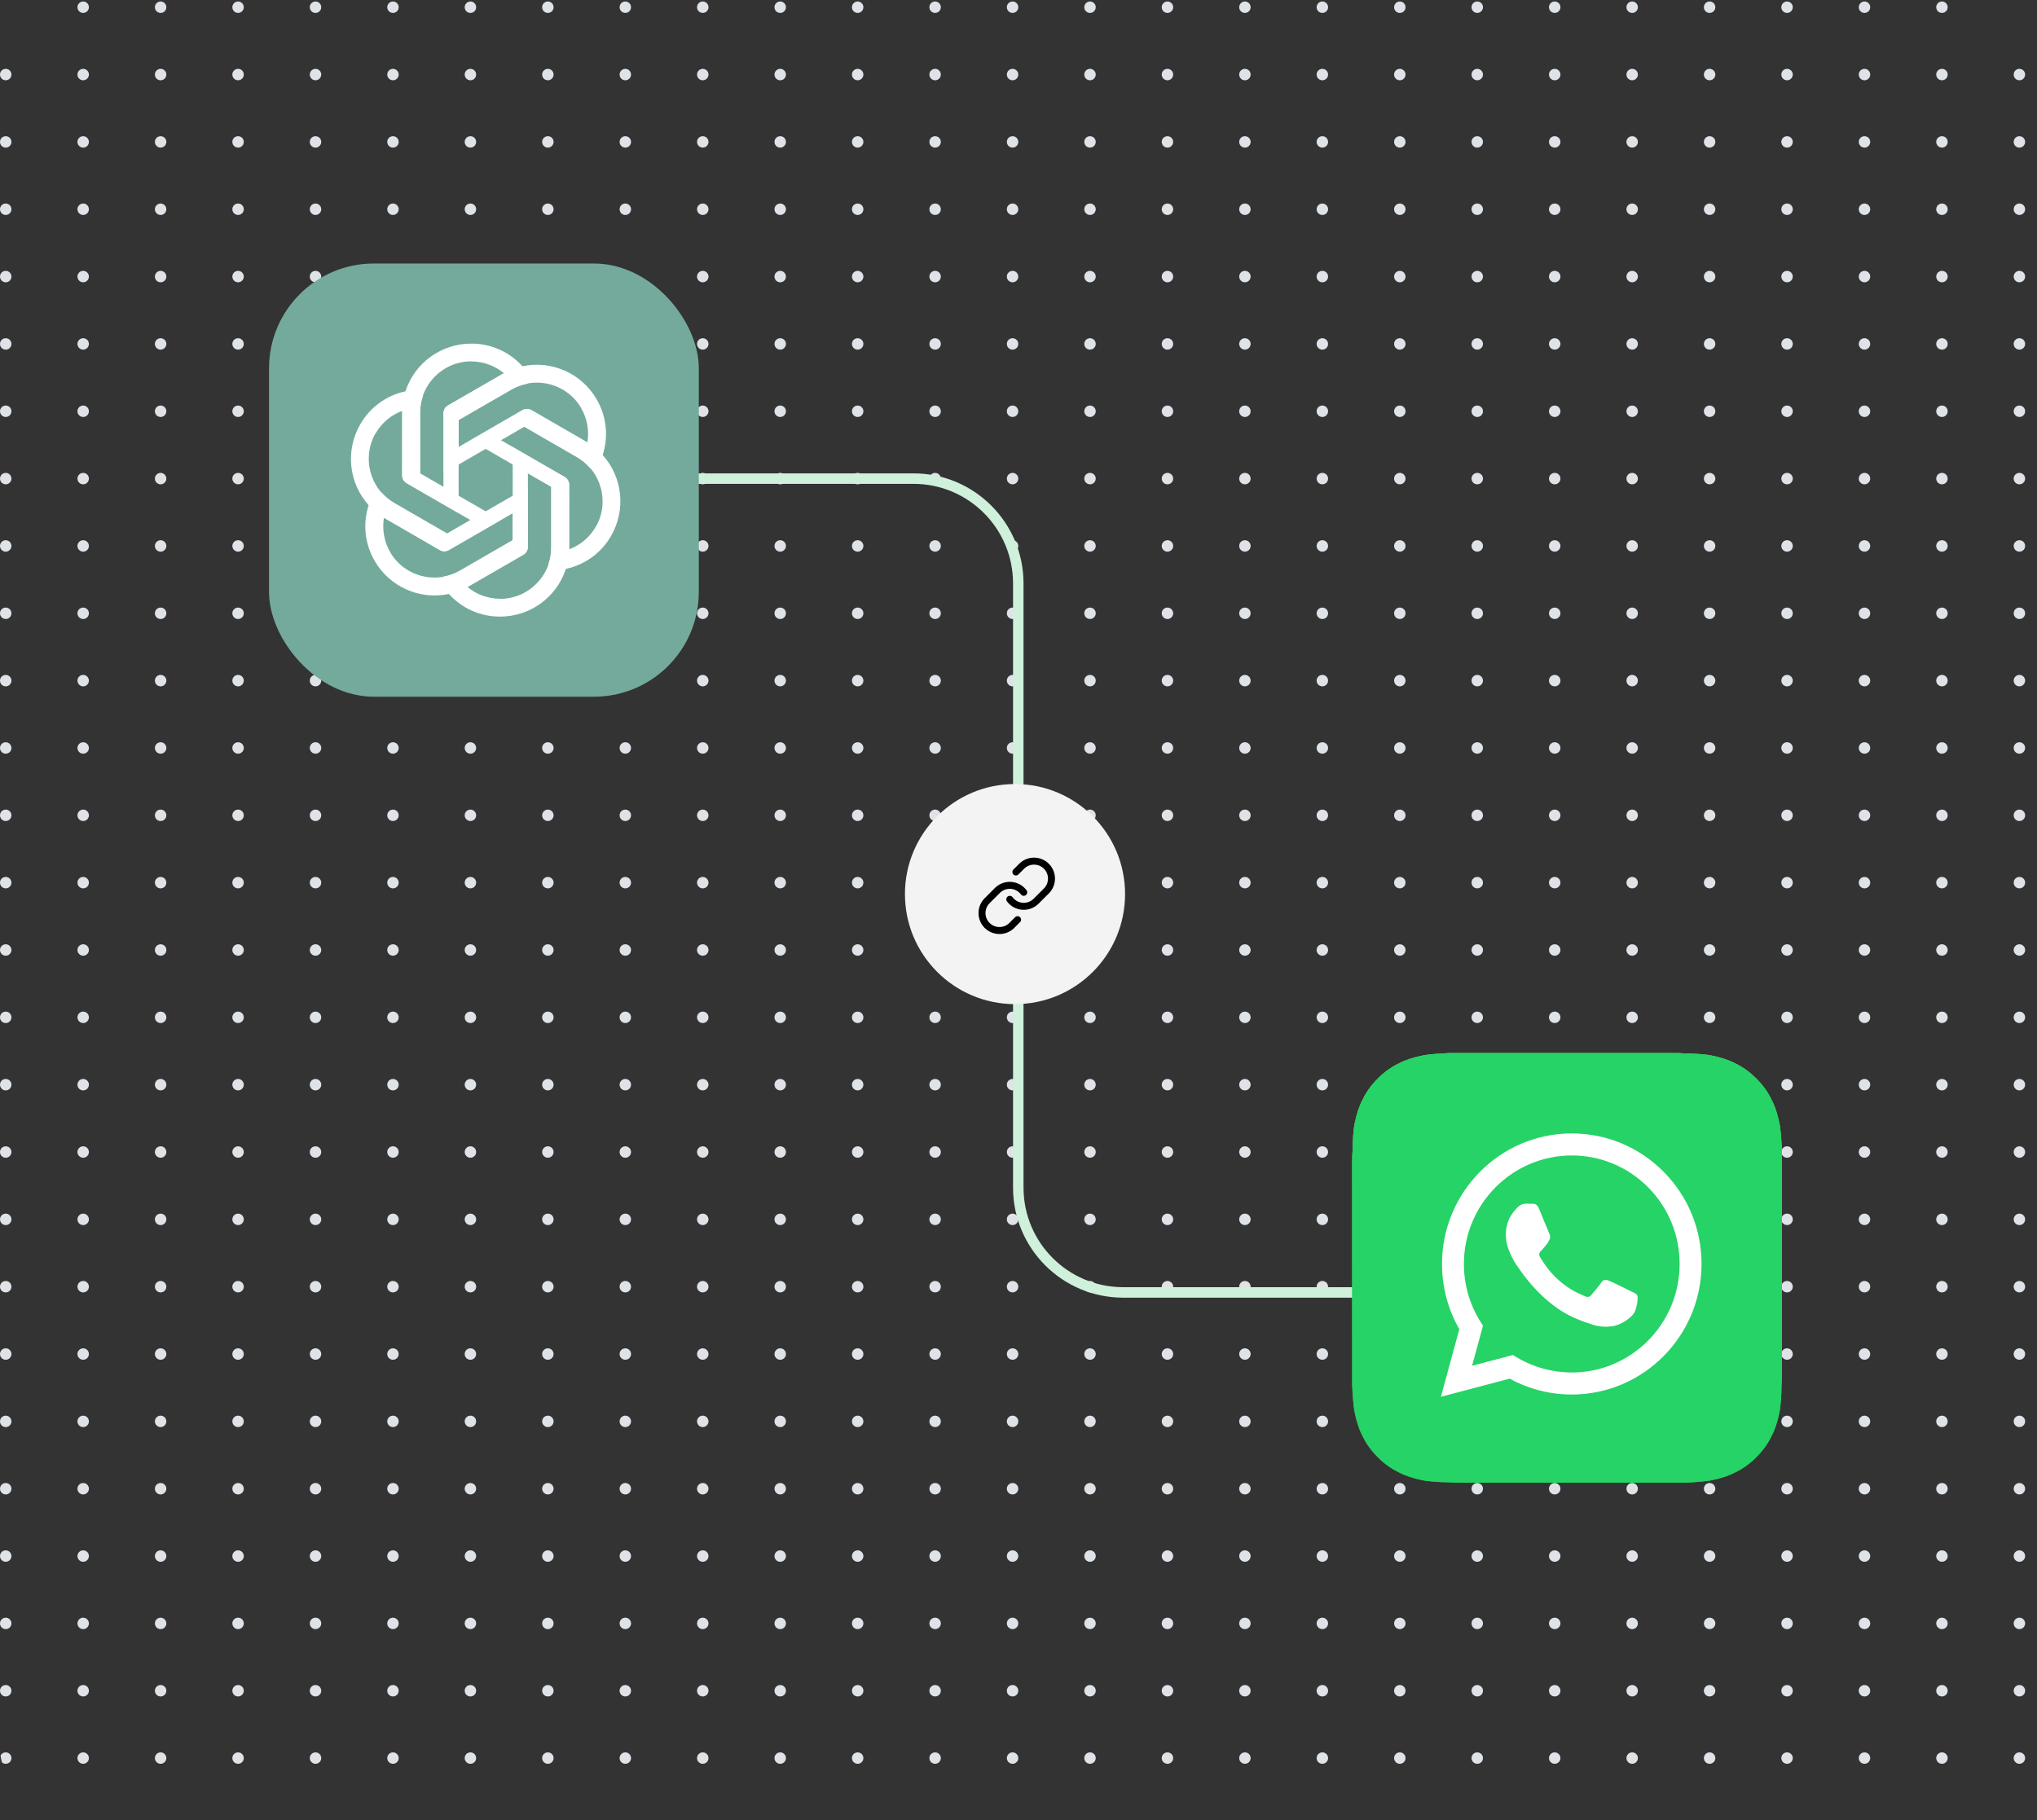 <svg width="583" height="521" viewBox="0 0 583 521" fill="none" xmlns="http://www.w3.org/2000/svg">
<rect x="0" y="0" width="583" height="521" fill="#333333" stroke="none"/>
<g clip-path="url(#clip0_3025_1857)">
<circle cx="1.638" cy="2.066" r="1.638" fill="#DFE3E8"/>
<circle cx="23.806" cy="2.066" r="1.638" fill="#DFE3E8"/>
<circle cx="45.97" cy="2.066" r="1.638" fill="#DFE3E8"/>
<circle cx="68.138" cy="2.066" r="1.638" fill="#DFE3E8"/>
<circle cx="90.302" cy="2.066" r="1.638" fill="#DFE3E8"/>
<circle cx="112.47" cy="2.066" r="1.638" fill="#DFE3E8"/>
<circle cx="134.638" cy="2.066" r="1.638" fill="#DFE3E8"/>
<circle cx="156.802" cy="2.066" r="1.638" fill="#DFE3E8"/>
<circle cx="178.97" cy="2.066" r="1.638" fill="#DFE3E8"/>
<circle cx="201.134" cy="2.066" r="1.638" fill="#DFE3E8"/>
<circle cx="223.302" cy="2.066" r="1.638" fill="#DFE3E8"/>
<circle cx="245.47" cy="2.066" r="1.638" fill="#DFE3E8"/>
<circle cx="267.634" cy="2.066" r="1.638" fill="#DFE3E8"/>
<circle cx="289.802" cy="2.066" r="1.638" fill="#DFE3E8"/>
<circle cx="311.966" cy="2.066" r="1.638" fill="#DFE3E8"/>
<circle cx="334.134" cy="2.066" r="1.638" fill="#DFE3E8"/>
<circle cx="356.302" cy="2.066" r="1.638" fill="#DFE3E8"/>
<circle cx="378.466" cy="2.066" r="1.638" fill="#DFE3E8"/>
<circle cx="400.634" cy="2.066" r="1.638" fill="#DFE3E8"/>
<circle cx="422.798" cy="2.066" r="1.638" fill="#DFE3E8"/>
<circle cx="444.966" cy="2.066" r="1.638" fill="#DFE3E8"/>
<circle cx="467.134" cy="2.066" r="1.638" fill="#DFE3E8"/>
<circle cx="489.298" cy="2.066" r="1.638" fill="#DFE3E8"/>
<circle cx="511.466" cy="2.066" r="1.638" fill="#DFE3E8"/>
<circle cx="533.63" cy="2.066" r="1.638" fill="#DFE3E8"/>
<circle cx="555.798" cy="2.066" r="1.638" fill="#DFE3E8"/>
<circle cx="577.966" cy="2.066" r="1.638" fill="#DFE3E8"/>
<circle cx="1.638" cy="21.342" r="1.638" fill="#DFE3E8"/>
<circle cx="23.806" cy="21.342" r="1.638" fill="#DFE3E8"/>
<circle cx="45.97" cy="21.342" r="1.638" fill="#DFE3E8"/>
<circle cx="68.138" cy="21.342" r="1.638" fill="#DFE3E8"/>
<circle cx="90.302" cy="21.342" r="1.638" fill="#DFE3E8"/>
<circle cx="112.47" cy="21.342" r="1.638" fill="#DFE3E8"/>
<circle cx="134.638" cy="21.342" r="1.638" fill="#DFE3E8"/>
<circle cx="156.802" cy="21.342" r="1.638" fill="#DFE3E8"/>
<circle cx="178.97" cy="21.342" r="1.638" fill="#DFE3E8"/>
<circle cx="201.134" cy="21.342" r="1.638" fill="#DFE3E8"/>
<circle cx="223.302" cy="21.342" r="1.638" fill="#DFE3E8"/>
<circle cx="245.47" cy="21.342" r="1.638" fill="#DFE3E8"/>
<circle cx="267.634" cy="21.342" r="1.638" fill="#DFE3E8"/>
<circle cx="289.802" cy="21.342" r="1.638" fill="#DFE3E8"/>
<circle cx="311.966" cy="21.342" r="1.638" fill="#DFE3E8"/>
<circle cx="334.134" cy="21.342" r="1.638" fill="#DFE3E8"/>
<circle cx="356.302" cy="21.342" r="1.638" fill="#DFE3E8"/>
<circle cx="378.466" cy="21.342" r="1.638" fill="#DFE3E8"/>
<circle cx="400.634" cy="21.342" r="1.638" fill="#DFE3E8"/>
<circle cx="422.798" cy="21.342" r="1.638" fill="#DFE3E8"/>
<circle cx="444.966" cy="21.342" r="1.638" fill="#DFE3E8"/>
<circle cx="467.134" cy="21.342" r="1.638" fill="#DFE3E8"/>
<circle cx="489.298" cy="21.342" r="1.638" fill="#DFE3E8"/>
<circle cx="511.466" cy="21.342" r="1.638" fill="#DFE3E8"/>
<circle cx="533.63" cy="21.342" r="1.638" fill="#DFE3E8"/>
<circle cx="555.798" cy="21.342" r="1.638" fill="#DFE3E8"/>
<circle cx="577.966" cy="21.342" r="1.638" fill="#DFE3E8"/>
<circle cx="1.638" cy="40.618" r="1.638" fill="#DFE3E8"/>
<circle cx="23.806" cy="40.618" r="1.638" fill="#DFE3E8"/>
<circle cx="45.97" cy="40.618" r="1.638" fill="#DFE3E8"/>
<circle cx="68.138" cy="40.618" r="1.638" fill="#DFE3E8"/>
<circle cx="90.302" cy="40.618" r="1.638" fill="#DFE3E8"/>
<circle cx="112.47" cy="40.618" r="1.638" fill="#DFE3E8"/>
<circle cx="134.638" cy="40.618" r="1.638" fill="#DFE3E8"/>
<circle cx="156.802" cy="40.618" r="1.638" fill="#DFE3E8"/>
<circle cx="178.97" cy="40.618" r="1.638" fill="#DFE3E8"/>
<circle cx="201.134" cy="40.618" r="1.638" fill="#DFE3E8"/>
<circle cx="223.302" cy="40.618" r="1.638" fill="#DFE3E8"/>
<circle cx="245.47" cy="40.618" r="1.638" fill="#DFE3E8"/>
<circle cx="267.634" cy="40.618" r="1.638" fill="#DFE3E8"/>
<circle cx="289.802" cy="40.618" r="1.638" fill="#DFE3E8"/>
<circle cx="311.966" cy="40.618" r="1.638" fill="#DFE3E8"/>
<circle cx="334.134" cy="40.618" r="1.638" fill="#DFE3E8"/>
<circle cx="356.302" cy="40.618" r="1.638" fill="#DFE3E8"/>
<circle cx="378.466" cy="40.618" r="1.638" fill="#DFE3E8"/>
<circle cx="400.634" cy="40.618" r="1.638" fill="#DFE3E8"/>
<circle cx="422.798" cy="40.618" r="1.638" fill="#DFE3E8"/>
<circle cx="444.966" cy="40.618" r="1.638" fill="#DFE3E8"/>
<circle cx="467.134" cy="40.618" r="1.638" fill="#DFE3E8"/>
<circle cx="489.298" cy="40.618" r="1.638" fill="#DFE3E8"/>
<circle cx="511.466" cy="40.618" r="1.638" fill="#DFE3E8"/>
<circle cx="533.63" cy="40.618" r="1.638" fill="#DFE3E8"/>
<circle cx="555.798" cy="40.618" r="1.638" fill="#DFE3E8"/>
<circle cx="577.966" cy="40.618" r="1.638" fill="#DFE3E8"/>
<circle cx="1.638" cy="59.894" r="1.638" fill="#DFE3E8"/>
<circle cx="23.806" cy="59.894" r="1.638" fill="#DFE3E8"/>
<circle cx="45.97" cy="59.894" r="1.638" fill="#DFE3E8"/>
<circle cx="68.138" cy="59.894" r="1.638" fill="#DFE3E8"/>
<circle cx="90.302" cy="59.894" r="1.638" fill="#DFE3E8"/>
<circle cx="112.47" cy="59.894" r="1.638" fill="#DFE3E8"/>
<circle cx="134.638" cy="59.894" r="1.638" fill="#DFE3E8"/>
<circle cx="156.802" cy="59.894" r="1.638" fill="#DFE3E8"/>
<circle cx="178.97" cy="59.894" r="1.638" fill="#DFE3E8"/>
<circle cx="201.134" cy="59.894" r="1.638" fill="#DFE3E8"/>
<circle cx="223.302" cy="59.894" r="1.638" fill="#DFE3E8"/>
<circle cx="245.47" cy="59.894" r="1.638" fill="#DFE3E8"/>
<circle cx="267.634" cy="59.894" r="1.638" fill="#DFE3E8"/>
<circle cx="289.802" cy="59.894" r="1.638" fill="#DFE3E8"/>
<circle cx="311.966" cy="59.894" r="1.638" fill="#DFE3E8"/>
<circle cx="334.134" cy="59.894" r="1.638" fill="#DFE3E8"/>
<circle cx="356.302" cy="59.894" r="1.638" fill="#DFE3E8"/>
<circle cx="378.466" cy="59.894" r="1.638" fill="#DFE3E8"/>
<circle cx="400.634" cy="59.894" r="1.638" fill="#DFE3E8"/>
<circle cx="422.798" cy="59.894" r="1.638" fill="#DFE3E8"/>
<circle cx="444.966" cy="59.894" r="1.638" fill="#DFE3E8"/>
<circle cx="467.134" cy="59.894" r="1.638" fill="#DFE3E8"/>
<circle cx="489.298" cy="59.894" r="1.638" fill="#DFE3E8"/>
<circle cx="511.466" cy="59.894" r="1.638" fill="#DFE3E8"/>
<circle cx="533.63" cy="59.894" r="1.638" fill="#DFE3E8"/>
<circle cx="555.798" cy="59.894" r="1.638" fill="#DFE3E8"/>
<circle cx="577.966" cy="59.894" r="1.638" fill="#DFE3E8"/>
<circle cx="1.638" cy="79.171" r="1.638" fill="#DFE3E8"/>
<circle cx="23.806" cy="79.171" r="1.638" fill="#DFE3E8"/>
<circle cx="45.97" cy="79.171" r="1.638" fill="#DFE3E8"/>
<circle cx="68.138" cy="79.171" r="1.638" fill="#DFE3E8"/>
<circle cx="90.302" cy="79.171" r="1.638" fill="#DFE3E8"/>
<circle cx="112.47" cy="79.171" r="1.638" fill="#DFE3E8"/>
<circle cx="134.638" cy="79.171" r="1.638" fill="#DFE3E8"/>
<circle cx="156.802" cy="79.171" r="1.638" fill="#DFE3E8"/>
<circle cx="178.97" cy="79.171" r="1.638" fill="#DFE3E8"/>
<circle cx="201.134" cy="79.171" r="1.638" fill="#DFE3E8"/>
<circle cx="223.302" cy="79.171" r="1.638" fill="#DFE3E8"/>
<circle cx="245.47" cy="79.171" r="1.638" fill="#DFE3E8"/>
<circle cx="267.634" cy="79.171" r="1.638" fill="#DFE3E8"/>
<circle cx="289.802" cy="79.171" r="1.638" fill="#DFE3E8"/>
<circle cx="311.966" cy="79.171" r="1.638" fill="#DFE3E8"/>
<circle cx="334.134" cy="79.171" r="1.638" fill="#DFE3E8"/>
<circle cx="356.302" cy="79.171" r="1.638" fill="#DFE3E8"/>
<circle cx="378.466" cy="79.171" r="1.638" fill="#DFE3E8"/>
<circle cx="400.634" cy="79.171" r="1.638" fill="#DFE3E8"/>
<circle cx="422.798" cy="79.171" r="1.638" fill="#DFE3E8"/>
<circle cx="444.966" cy="79.171" r="1.638" fill="#DFE3E8"/>
<circle cx="467.134" cy="79.171" r="1.638" fill="#DFE3E8"/>
<circle cx="489.298" cy="79.171" r="1.638" fill="#DFE3E8"/>
<circle cx="511.466" cy="79.171" r="1.638" fill="#DFE3E8"/>
<circle cx="533.63" cy="79.171" r="1.638" fill="#DFE3E8"/>
<circle cx="555.798" cy="79.171" r="1.638" fill="#DFE3E8"/>
<circle cx="577.966" cy="79.171" r="1.638" fill="#DFE3E8"/>
<circle cx="1.638" cy="98.447" r="1.638" fill="#DFE3E8"/>
<circle cx="23.806" cy="98.447" r="1.638" fill="#DFE3E8"/>
<circle cx="45.97" cy="98.447" r="1.638" fill="#DFE3E8"/>
<circle cx="68.138" cy="98.447" r="1.638" fill="#DFE3E8"/>
<circle cx="90.302" cy="98.447" r="1.638" fill="#DFE3E8"/>
<circle cx="112.47" cy="98.447" r="1.638" fill="#DFE3E8"/>
<circle cx="134.638" cy="98.447" r="1.638" fill="#DFE3E8"/>
<circle cx="156.802" cy="98.447" r="1.638" fill="#DFE3E8"/>
<circle cx="178.97" cy="98.447" r="1.638" fill="#DFE3E8"/>
<circle cx="201.134" cy="98.447" r="1.638" fill="#DFE3E8"/>
<circle cx="223.302" cy="98.447" r="1.638" fill="#DFE3E8"/>
<circle cx="245.47" cy="98.447" r="1.638" fill="#DFE3E8"/>
<circle cx="267.634" cy="98.447" r="1.638" fill="#DFE3E8"/>
<circle cx="289.802" cy="98.447" r="1.638" fill="#DFE3E8"/>
<circle cx="311.966" cy="98.447" r="1.638" fill="#DFE3E8"/>
<circle cx="334.134" cy="98.447" r="1.638" fill="#DFE3E8"/>
<circle cx="356.302" cy="98.447" r="1.638" fill="#DFE3E8"/>
<circle cx="378.466" cy="98.447" r="1.638" fill="#DFE3E8"/>
<circle cx="400.634" cy="98.447" r="1.638" fill="#DFE3E8"/>
<circle cx="422.798" cy="98.447" r="1.638" fill="#DFE3E8"/>
<circle cx="444.966" cy="98.447" r="1.638" fill="#DFE3E8"/>
<circle cx="467.134" cy="98.447" r="1.638" fill="#DFE3E8"/>
<circle cx="489.298" cy="98.447" r="1.638" fill="#DFE3E8"/>
<circle cx="511.466" cy="98.447" r="1.638" fill="#DFE3E8"/>
<circle cx="533.63" cy="98.447" r="1.638" fill="#DFE3E8"/>
<circle cx="555.798" cy="98.447" r="1.638" fill="#DFE3E8"/>
<circle cx="577.966" cy="98.447" r="1.638" fill="#DFE3E8"/>
<circle cx="1.638" cy="117.723" r="1.638" fill="#DFE3E8"/>
<circle cx="23.806" cy="117.723" r="1.638" fill="#DFE3E8"/>
<circle cx="45.97" cy="117.723" r="1.638" fill="#DFE3E8"/>
<circle cx="68.138" cy="117.723" r="1.638" fill="#DFE3E8"/>
<circle cx="90.302" cy="117.723" r="1.638" fill="#DFE3E8"/>
<circle cx="112.47" cy="117.723" r="1.638" fill="#DFE3E8"/>
<circle cx="134.638" cy="117.723" r="1.638" fill="#DFE3E8"/>
<circle cx="156.802" cy="117.723" r="1.638" fill="#DFE3E8"/>
<circle cx="178.97" cy="117.723" r="1.638" fill="#DFE3E8"/>
<circle cx="201.134" cy="117.723" r="1.638" fill="#DFE3E8"/>
<circle cx="223.302" cy="117.723" r="1.638" fill="#DFE3E8"/>
<circle cx="245.47" cy="117.723" r="1.638" fill="#DFE3E8"/>
<circle cx="267.634" cy="117.723" r="1.638" fill="#DFE3E8"/>
<circle cx="289.802" cy="117.723" r="1.638" fill="#DFE3E8"/>
<circle cx="311.966" cy="117.723" r="1.638" fill="#DFE3E8"/>
<circle cx="334.134" cy="117.723" r="1.638" fill="#DFE3E8"/>
<circle cx="356.302" cy="117.723" r="1.638" fill="#DFE3E8"/>
<circle cx="378.466" cy="117.723" r="1.638" fill="#DFE3E8"/>
<circle cx="400.634" cy="117.723" r="1.638" fill="#DFE3E8"/>
<circle cx="422.798" cy="117.723" r="1.638" fill="#DFE3E8"/>
<circle cx="444.966" cy="117.723" r="1.638" fill="#DFE3E8"/>
<circle cx="467.134" cy="117.723" r="1.638" fill="#DFE3E8"/>
<circle cx="489.298" cy="117.723" r="1.638" fill="#DFE3E8"/>
<circle cx="511.466" cy="117.723" r="1.638" fill="#DFE3E8"/>
<circle cx="533.63" cy="117.723" r="1.638" fill="#DFE3E8"/>
<circle cx="555.798" cy="117.723" r="1.638" fill="#DFE3E8"/>
<circle cx="577.966" cy="117.723" r="1.638" fill="#DFE3E8"/>
<circle cx="1.638" cy="136.999" r="1.638" fill="#DFE3E8"/>
<circle cx="23.806" cy="136.999" r="1.638" fill="#DFE3E8"/>
<circle cx="45.97" cy="136.999" r="1.638" fill="#DFE3E8"/>
<circle cx="68.138" cy="136.999" r="1.638" fill="#DFE3E8"/>
<circle cx="90.302" cy="136.999" r="1.638" fill="#DFE3E8"/>
<circle cx="112.47" cy="136.999" r="1.638" fill="#DFE3E8"/>
<circle cx="134.638" cy="136.999" r="1.638" fill="#DFE3E8"/>
<circle cx="156.802" cy="136.999" r="1.638" fill="#DFE3E8"/>
<circle cx="178.97" cy="136.999" r="1.638" fill="#DFE3E8"/>
<circle cx="201.134" cy="136.999" r="1.638" fill="#DFE3E8"/>
<circle cx="223.302" cy="136.999" r="1.638" fill="#DFE3E8"/>
<circle cx="245.47" cy="136.999" r="1.638" fill="#DFE3E8"/>
<circle cx="267.634" cy="136.999" r="1.638" fill="#DFE3E8"/>
<circle cx="289.802" cy="136.999" r="1.638" fill="#DFE3E8"/>
<circle cx="311.966" cy="136.999" r="1.638" fill="#DFE3E8"/>
<circle cx="334.134" cy="136.999" r="1.638" fill="#DFE3E8"/>
<circle cx="356.302" cy="136.999" r="1.638" fill="#DFE3E8"/>
<circle cx="378.466" cy="136.999" r="1.638" fill="#DFE3E8"/>
<circle cx="400.634" cy="136.999" r="1.638" fill="#DFE3E8"/>
<circle cx="422.798" cy="136.999" r="1.638" fill="#DFE3E8"/>
<circle cx="444.966" cy="136.999" r="1.638" fill="#DFE3E8"/>
<circle cx="467.134" cy="136.999" r="1.638" fill="#DFE3E8"/>
<circle cx="489.298" cy="136.999" r="1.638" fill="#DFE3E8"/>
<circle cx="511.466" cy="136.999" r="1.638" fill="#DFE3E8"/>
<circle cx="533.63" cy="136.999" r="1.638" fill="#DFE3E8"/>
<circle cx="555.798" cy="136.999" r="1.638" fill="#DFE3E8"/>
<circle cx="577.966" cy="136.999" r="1.638" fill="#DFE3E8"/>
<circle cx="1.638" cy="156.275" r="1.638" fill="#DFE3E8"/>
<circle cx="23.806" cy="156.275" r="1.638" fill="#DFE3E8"/>
<circle cx="45.97" cy="156.275" r="1.638" fill="#DFE3E8"/>
<circle cx="68.138" cy="156.275" r="1.638" fill="#DFE3E8"/>
<circle cx="90.302" cy="156.275" r="1.638" fill="#DFE3E8"/>
<circle cx="112.47" cy="156.275" r="1.638" fill="#DFE3E8"/>
<circle cx="134.638" cy="156.275" r="1.638" fill="#DFE3E8"/>
<circle cx="156.802" cy="156.275" r="1.638" fill="#DFE3E8"/>
<circle cx="178.97" cy="156.275" r="1.638" fill="#DFE3E8"/>
<circle cx="201.134" cy="156.275" r="1.638" fill="#DFE3E8"/>
<circle cx="223.302" cy="156.275" r="1.638" fill="#DFE3E8"/>
<circle cx="245.47" cy="156.275" r="1.638" fill="#DFE3E8"/>
<circle cx="267.634" cy="156.275" r="1.638" fill="#DFE3E8"/>
<circle cx="289.802" cy="156.275" r="1.638" fill="#DFE3E8"/>
<circle cx="311.966" cy="156.275" r="1.638" fill="#DFE3E8"/>
<circle cx="334.134" cy="156.275" r="1.638" fill="#DFE3E8"/>
<circle cx="356.302" cy="156.275" r="1.638" fill="#DFE3E8"/>
<circle cx="378.466" cy="156.275" r="1.638" fill="#DFE3E8"/>
<circle cx="400.634" cy="156.275" r="1.638" fill="#DFE3E8"/>
<circle cx="422.798" cy="156.275" r="1.638" fill="#DFE3E8"/>
<circle cx="444.966" cy="156.275" r="1.638" fill="#DFE3E8"/>
<circle cx="467.134" cy="156.275" r="1.638" fill="#DFE3E8"/>
<circle cx="489.298" cy="156.275" r="1.638" fill="#DFE3E8"/>
<circle cx="511.466" cy="156.275" r="1.638" fill="#DFE3E8"/>
<circle cx="533.63" cy="156.275" r="1.638" fill="#DFE3E8"/>
<circle cx="555.798" cy="156.275" r="1.638" fill="#DFE3E8"/>
<circle cx="577.966" cy="156.275" r="1.638" fill="#DFE3E8"/>
<circle cx="1.638" cy="175.551" r="1.638" fill="#DFE3E8"/>
<circle cx="23.806" cy="175.552" r="1.638" fill="#DFE3E8"/>
<circle cx="45.97" cy="175.552" r="1.638" fill="#DFE3E8"/>
<circle cx="68.138" cy="175.552" r="1.638" fill="#DFE3E8"/>
<circle cx="90.302" cy="175.552" r="1.638" fill="#DFE3E8"/>
<circle cx="112.47" cy="175.552" r="1.638" fill="#DFE3E8"/>
<circle cx="134.638" cy="175.552" r="1.638" fill="#DFE3E8"/>
<circle cx="156.802" cy="175.552" r="1.638" fill="#DFE3E8"/>
<circle cx="178.97" cy="175.552" r="1.638" fill="#DFE3E8"/>
<circle cx="201.134" cy="175.552" r="1.638" fill="#DFE3E8"/>
<circle cx="223.302" cy="175.552" r="1.638" fill="#DFE3E8"/>
<circle cx="245.47" cy="175.552" r="1.638" fill="#DFE3E8"/>
<circle cx="267.634" cy="175.552" r="1.638" fill="#DFE3E8"/>
<circle cx="289.802" cy="175.552" r="1.638" fill="#DFE3E8"/>
<circle cx="311.966" cy="175.552" r="1.638" fill="#DFE3E8"/>
<circle cx="334.134" cy="175.552" r="1.638" fill="#DFE3E8"/>
<circle cx="356.302" cy="175.552" r="1.638" fill="#DFE3E8"/>
<circle cx="378.466" cy="175.552" r="1.638" fill="#DFE3E8"/>
<circle cx="400.634" cy="175.552" r="1.638" fill="#DFE3E8"/>
<circle cx="422.798" cy="175.552" r="1.638" fill="#DFE3E8"/>
<circle cx="444.966" cy="175.552" r="1.638" fill="#DFE3E8"/>
<circle cx="467.134" cy="175.552" r="1.638" fill="#DFE3E8"/>
<circle cx="489.298" cy="175.552" r="1.638" fill="#DFE3E8"/>
<circle cx="511.466" cy="175.552" r="1.638" fill="#DFE3E8"/>
<circle cx="533.63" cy="175.552" r="1.638" fill="#DFE3E8"/>
<circle cx="555.798" cy="175.552" r="1.638" fill="#DFE3E8"/>
<circle cx="577.966" cy="175.552" r="1.638" fill="#DFE3E8"/>
<circle cx="1.638" cy="194.828" r="1.638" fill="#DFE3E8"/>
<circle cx="23.806" cy="194.828" r="1.638" fill="#DFE3E8"/>
<circle cx="45.97" cy="194.828" r="1.638" fill="#DFE3E8"/>
<circle cx="68.138" cy="194.828" r="1.638" fill="#DFE3E8"/>
<circle cx="90.302" cy="194.828" r="1.638" fill="#DFE3E8"/>
<circle cx="112.47" cy="194.828" r="1.638" fill="#DFE3E8"/>
<circle cx="134.638" cy="194.828" r="1.638" fill="#DFE3E8"/>
<circle cx="156.802" cy="194.828" r="1.638" fill="#DFE3E8"/>
<circle cx="178.97" cy="194.828" r="1.638" fill="#DFE3E8"/>
<circle cx="201.134" cy="194.828" r="1.638" fill="#DFE3E8"/>
<circle cx="223.302" cy="194.828" r="1.638" fill="#DFE3E8"/>
<circle cx="245.47" cy="194.828" r="1.638" fill="#DFE3E8"/>
<circle cx="267.634" cy="194.828" r="1.638" fill="#DFE3E8"/>
<circle cx="289.802" cy="194.828" r="1.638" fill="#DFE3E8"/>
<circle cx="311.966" cy="194.828" r="1.638" fill="#DFE3E8"/>
<circle cx="334.134" cy="194.828" r="1.638" fill="#DFE3E8"/>
<circle cx="356.302" cy="194.828" r="1.638" fill="#DFE3E8"/>
<circle cx="378.466" cy="194.828" r="1.638" fill="#DFE3E8"/>
<circle cx="400.634" cy="194.828" r="1.638" fill="#DFE3E8"/>
<circle cx="422.798" cy="194.828" r="1.638" fill="#DFE3E8"/>
<circle cx="444.966" cy="194.828" r="1.638" fill="#DFE3E8"/>
<circle cx="467.134" cy="194.828" r="1.638" fill="#DFE3E8"/>
<circle cx="489.298" cy="194.828" r="1.638" fill="#DFE3E8"/>
<circle cx="511.466" cy="194.828" r="1.638" fill="#DFE3E8"/>
<circle cx="533.63" cy="194.828" r="1.638" fill="#DFE3E8"/>
<circle cx="555.798" cy="194.828" r="1.638" fill="#DFE3E8"/>
<circle cx="577.966" cy="194.828" r="1.638" fill="#DFE3E8"/>
<circle cx="1.638" cy="214.104" r="1.638" fill="#DFE3E8"/>
<circle cx="23.806" cy="214.103" r="1.638" fill="#DFE3E8"/>
<circle cx="45.97" cy="214.103" r="1.638" fill="#DFE3E8"/>
<circle cx="68.138" cy="214.103" r="1.638" fill="#DFE3E8"/>
<circle cx="90.302" cy="214.103" r="1.638" fill="#DFE3E8"/>
<circle cx="112.47" cy="214.103" r="1.638" fill="#DFE3E8"/>
<circle cx="134.638" cy="214.103" r="1.638" fill="#DFE3E8"/>
<circle cx="156.802" cy="214.103" r="1.638" fill="#DFE3E8"/>
<circle cx="178.97" cy="214.103" r="1.638" fill="#DFE3E8"/>
<circle cx="201.134" cy="214.103" r="1.638" fill="#DFE3E8"/>
<circle cx="223.302" cy="214.103" r="1.638" fill="#DFE3E8"/>
<circle cx="245.47" cy="214.103" r="1.638" fill="#DFE3E8"/>
<circle cx="267.634" cy="214.103" r="1.638" fill="#DFE3E8"/>
<circle cx="289.802" cy="214.103" r="1.638" fill="#DFE3E8"/>
<circle cx="311.966" cy="214.103" r="1.638" fill="#DFE3E8"/>
<circle cx="334.134" cy="214.103" r="1.638" fill="#DFE3E8"/>
<circle cx="356.302" cy="214.103" r="1.638" fill="#DFE3E8"/>
<circle cx="378.466" cy="214.103" r="1.638" fill="#DFE3E8"/>
<circle cx="400.634" cy="214.103" r="1.638" fill="#DFE3E8"/>
<circle cx="422.798" cy="214.103" r="1.638" fill="#DFE3E8"/>
<circle cx="444.966" cy="214.103" r="1.638" fill="#DFE3E8"/>
<circle cx="467.134" cy="214.103" r="1.638" fill="#DFE3E8"/>
<circle cx="489.298" cy="214.103" r="1.638" fill="#DFE3E8"/>
<circle cx="511.466" cy="214.103" r="1.638" fill="#DFE3E8"/>
<circle cx="533.63" cy="214.103" r="1.638" fill="#DFE3E8"/>
<circle cx="555.798" cy="214.103" r="1.638" fill="#DFE3E8"/>
<circle cx="577.966" cy="214.103" r="1.638" fill="#DFE3E8"/>
<circle cx="1.638" cy="233.38" r="1.638" fill="#DFE3E8"/>
<circle cx="23.806" cy="233.38" r="1.638" fill="#DFE3E8"/>
<circle cx="45.97" cy="233.38" r="1.638" fill="#DFE3E8"/>
<circle cx="68.138" cy="233.38" r="1.638" fill="#DFE3E8"/>
<circle cx="90.302" cy="233.38" r="1.638" fill="#DFE3E8"/>
<circle cx="112.47" cy="233.38" r="1.638" fill="#DFE3E8"/>
<circle cx="134.638" cy="233.38" r="1.638" fill="#DFE3E8"/>
<circle cx="156.802" cy="233.38" r="1.638" fill="#DFE3E8"/>
<circle cx="178.97" cy="233.38" r="1.638" fill="#DFE3E8"/>
<circle cx="201.134" cy="233.38" r="1.638" fill="#DFE3E8"/>
<circle cx="223.302" cy="233.38" r="1.638" fill="#DFE3E8"/>
<circle cx="245.47" cy="233.38" r="1.638" fill="#DFE3E8"/>
<circle cx="267.634" cy="233.38" r="1.638" fill="#DFE3E8"/>
<circle cx="289.802" cy="233.38" r="1.638" fill="#DFE3E8"/>
<circle cx="311.966" cy="233.38" r="1.638" fill="#DFE3E8"/>
<circle cx="334.134" cy="233.38" r="1.638" fill="#DFE3E8"/>
<circle cx="356.302" cy="233.38" r="1.638" fill="#DFE3E8"/>
<circle cx="378.466" cy="233.38" r="1.638" fill="#DFE3E8"/>
<circle cx="400.634" cy="233.38" r="1.638" fill="#DFE3E8"/>
<circle cx="422.798" cy="233.38" r="1.638" fill="#DFE3E8"/>
<circle cx="444.966" cy="233.38" r="1.638" fill="#DFE3E8"/>
<circle cx="467.134" cy="233.38" r="1.638" fill="#DFE3E8"/>
<circle cx="489.298" cy="233.38" r="1.638" fill="#DFE3E8"/>
<circle cx="511.466" cy="233.38" r="1.638" fill="#DFE3E8"/>
<circle cx="533.63" cy="233.38" r="1.638" fill="#DFE3E8"/>
<circle cx="555.798" cy="233.38" r="1.638" fill="#DFE3E8"/>
<circle cx="577.966" cy="233.38" r="1.638" fill="#DFE3E8"/>
<circle cx="1.638" cy="252.656" r="1.638" fill="#DFE3E8"/>
<circle cx="23.806" cy="252.656" r="1.638" fill="#DFE3E8"/>
<circle cx="45.97" cy="252.656" r="1.638" fill="#DFE3E8"/>
<circle cx="68.138" cy="252.656" r="1.638" fill="#DFE3E8"/>
<circle cx="90.302" cy="252.656" r="1.638" fill="#DFE3E8"/>
<circle cx="112.47" cy="252.656" r="1.638" fill="#DFE3E8"/>
<circle cx="134.638" cy="252.656" r="1.638" fill="#DFE3E8"/>
<circle cx="156.802" cy="252.656" r="1.638" fill="#DFE3E8"/>
<circle cx="178.97" cy="252.656" r="1.638" fill="#DFE3E8"/>
<circle cx="201.134" cy="252.656" r="1.638" fill="#DFE3E8"/>
<circle cx="223.302" cy="252.656" r="1.638" fill="#DFE3E8"/>
<circle cx="245.47" cy="252.656" r="1.638" fill="#DFE3E8"/>
<circle cx="267.634" cy="252.656" r="1.638" fill="#DFE3E8"/>
<circle cx="289.802" cy="252.656" r="1.638" fill="#DFE3E8"/>
<circle cx="311.966" cy="252.656" r="1.638" fill="#DFE3E8"/>
<circle cx="334.134" cy="252.656" r="1.638" fill="#DFE3E8"/>
<circle cx="356.302" cy="252.656" r="1.638" fill="#DFE3E8"/>
<circle cx="378.466" cy="252.656" r="1.638" fill="#DFE3E8"/>
<circle cx="400.634" cy="252.656" r="1.638" fill="#DFE3E8"/>
<circle cx="422.798" cy="252.656" r="1.638" fill="#DFE3E8"/>
<circle cx="444.966" cy="252.656" r="1.638" fill="#DFE3E8"/>
<circle cx="467.134" cy="252.656" r="1.638" fill="#DFE3E8"/>
<circle cx="489.298" cy="252.656" r="1.638" fill="#DFE3E8"/>
<circle cx="511.466" cy="252.656" r="1.638" fill="#DFE3E8"/>
<circle cx="533.63" cy="252.656" r="1.638" fill="#DFE3E8"/>
<circle cx="555.798" cy="252.656" r="1.638" fill="#DFE3E8"/>
<circle cx="577.966" cy="252.656" r="1.638" fill="#DFE3E8"/>
<circle cx="1.638" cy="271.932" r="1.638" fill="#DFE3E8"/>
<circle cx="23.806" cy="271.932" r="1.638" fill="#DFE3E8"/>
<circle cx="45.97" cy="271.932" r="1.638" fill="#DFE3E8"/>
<circle cx="68.138" cy="271.932" r="1.638" fill="#DFE3E8"/>
<circle cx="90.302" cy="271.932" r="1.638" fill="#DFE3E8"/>
<circle cx="112.47" cy="271.932" r="1.638" fill="#DFE3E8"/>
<circle cx="134.638" cy="271.932" r="1.638" fill="#DFE3E8"/>
<circle cx="156.802" cy="271.932" r="1.638" fill="#DFE3E8"/>
<circle cx="178.97" cy="271.932" r="1.638" fill="#DFE3E8"/>
<circle cx="201.134" cy="271.932" r="1.638" fill="#DFE3E8"/>
<circle cx="223.302" cy="271.932" r="1.638" fill="#DFE3E8"/>
<circle cx="245.47" cy="271.932" r="1.638" fill="#DFE3E8"/>
<circle cx="267.634" cy="271.932" r="1.638" fill="#DFE3E8"/>
<circle cx="289.802" cy="271.932" r="1.638" fill="#DFE3E8"/>
<circle cx="311.966" cy="271.932" r="1.638" fill="#DFE3E8"/>
<circle cx="334.134" cy="271.932" r="1.638" fill="#DFE3E8"/>
<circle cx="356.302" cy="271.932" r="1.638" fill="#DFE3E8"/>
<circle cx="378.466" cy="271.932" r="1.638" fill="#DFE3E8"/>
<circle cx="400.634" cy="271.932" r="1.638" fill="#DFE3E8"/>
<circle cx="422.798" cy="271.932" r="1.638" fill="#DFE3E8"/>
<circle cx="444.966" cy="271.932" r="1.638" fill="#DFE3E8"/>
<circle cx="467.134" cy="271.932" r="1.638" fill="#DFE3E8"/>
<circle cx="489.298" cy="271.932" r="1.638" fill="#DFE3E8"/>
<circle cx="511.466" cy="271.932" r="1.638" fill="#DFE3E8"/>
<circle cx="533.63" cy="271.932" r="1.638" fill="#DFE3E8"/>
<circle cx="555.798" cy="271.932" r="1.638" fill="#DFE3E8"/>
<circle cx="577.966" cy="271.932" r="1.638" fill="#DFE3E8"/>
<circle cx="1.638" cy="291.208" r="1.638" fill="#DFE3E8"/>
<circle cx="23.806" cy="291.208" r="1.638" fill="#DFE3E8"/>
<circle cx="45.97" cy="291.208" r="1.638" fill="#DFE3E8"/>
<circle cx="68.138" cy="291.208" r="1.638" fill="#DFE3E8"/>
<circle cx="90.302" cy="291.208" r="1.638" fill="#DFE3E8"/>
<circle cx="112.47" cy="291.208" r="1.638" fill="#DFE3E8"/>
<circle cx="134.638" cy="291.208" r="1.638" fill="#DFE3E8"/>
<circle cx="156.802" cy="291.208" r="1.638" fill="#DFE3E8"/>
<circle cx="178.97" cy="291.208" r="1.638" fill="#DFE3E8"/>
<circle cx="201.134" cy="291.208" r="1.638" fill="#DFE3E8"/>
<circle cx="223.302" cy="291.208" r="1.638" fill="#DFE3E8"/>
<circle cx="245.47" cy="291.208" r="1.638" fill="#DFE3E8"/>
<circle cx="267.634" cy="291.208" r="1.638" fill="#DFE3E8"/>
<circle cx="289.802" cy="291.208" r="1.638" fill="#DFE3E8"/>
<circle cx="311.966" cy="291.208" r="1.638" fill="#DFE3E8"/>
<circle cx="334.134" cy="291.208" r="1.638" fill="#DFE3E8"/>
<circle cx="356.302" cy="291.208" r="1.638" fill="#DFE3E8"/>
<circle cx="378.466" cy="291.208" r="1.638" fill="#DFE3E8"/>
<circle cx="400.634" cy="291.208" r="1.638" fill="#DFE3E8"/>
<circle cx="422.798" cy="291.208" r="1.638" fill="#DFE3E8"/>
<circle cx="444.966" cy="291.208" r="1.638" fill="#DFE3E8"/>
<circle cx="467.134" cy="291.208" r="1.638" fill="#DFE3E8"/>
<circle cx="489.298" cy="291.208" r="1.638" fill="#DFE3E8"/>
<circle cx="511.466" cy="291.208" r="1.638" fill="#DFE3E8"/>
<circle cx="533.63" cy="291.208" r="1.638" fill="#DFE3E8"/>
<circle cx="555.798" cy="291.208" r="1.638" fill="#DFE3E8"/>
<circle cx="577.966" cy="291.208" r="1.638" fill="#DFE3E8"/>
<circle cx="1.638" cy="310.485" r="1.638" fill="#DFE3E8"/>
<circle cx="23.806" cy="310.485" r="1.638" fill="#DFE3E8"/>
<circle cx="45.97" cy="310.485" r="1.638" fill="#DFE3E8"/>
<circle cx="68.138" cy="310.485" r="1.638" fill="#DFE3E8"/>
<circle cx="90.302" cy="310.485" r="1.638" fill="#DFE3E8"/>
<circle cx="112.47" cy="310.485" r="1.638" fill="#DFE3E8"/>
<circle cx="134.638" cy="310.485" r="1.638" fill="#DFE3E8"/>
<circle cx="156.802" cy="310.485" r="1.638" fill="#DFE3E8"/>
<circle cx="178.97" cy="310.485" r="1.638" fill="#DFE3E8"/>
<circle cx="201.134" cy="310.485" r="1.638" fill="#DFE3E8"/>
<circle cx="223.302" cy="310.485" r="1.638" fill="#DFE3E8"/>
<circle cx="245.47" cy="310.485" r="1.638" fill="#DFE3E8"/>
<circle cx="267.634" cy="310.485" r="1.638" fill="#DFE3E8"/>
<circle cx="289.802" cy="310.485" r="1.638" fill="#DFE3E8"/>
<circle cx="311.966" cy="310.485" r="1.638" fill="#DFE3E8"/>
<circle cx="334.134" cy="310.485" r="1.638" fill="#DFE3E8"/>
<circle cx="356.302" cy="310.485" r="1.638" fill="#DFE3E8"/>
<circle cx="378.466" cy="310.485" r="1.638" fill="#DFE3E8"/>
<circle cx="400.634" cy="310.485" r="1.638" fill="#DFE3E8"/>
<circle cx="422.798" cy="310.485" r="1.638" fill="#DFE3E8"/>
<circle cx="444.966" cy="310.485" r="1.638" fill="#DFE3E8"/>
<circle cx="467.134" cy="310.485" r="1.638" fill="#DFE3E8"/>
<circle cx="489.298" cy="310.485" r="1.638" fill="#DFE3E8"/>
<circle cx="511.466" cy="310.485" r="1.638" fill="#DFE3E8"/>
<circle cx="533.63" cy="310.485" r="1.638" fill="#DFE3E8"/>
<circle cx="555.798" cy="310.485" r="1.638" fill="#DFE3E8"/>
<circle cx="577.966" cy="310.485" r="1.638" fill="#DFE3E8"/>
<circle cx="1.638" cy="329.761" r="1.638" fill="#DFE3E8"/>
<circle cx="23.806" cy="329.761" r="1.638" fill="#DFE3E8"/>
<circle cx="45.97" cy="329.761" r="1.638" fill="#DFE3E8"/>
<circle cx="68.138" cy="329.761" r="1.638" fill="#DFE3E8"/>
<circle cx="90.302" cy="329.761" r="1.638" fill="#DFE3E8"/>
<circle cx="112.47" cy="329.761" r="1.638" fill="#DFE3E8"/>
<circle cx="134.638" cy="329.761" r="1.638" fill="#DFE3E8"/>
<circle cx="156.802" cy="329.761" r="1.638" fill="#DFE3E8"/>
<circle cx="178.97" cy="329.761" r="1.638" fill="#DFE3E8"/>
<circle cx="201.134" cy="329.761" r="1.638" fill="#DFE3E8"/>
<circle cx="223.302" cy="329.761" r="1.638" fill="#DFE3E8"/>
<circle cx="245.47" cy="329.761" r="1.638" fill="#DFE3E8"/>
<circle cx="267.634" cy="329.761" r="1.638" fill="#DFE3E8"/>
<circle cx="289.802" cy="329.761" r="1.638" fill="#DFE3E8"/>
<circle cx="311.966" cy="329.761" r="1.638" fill="#DFE3E8"/>
<circle cx="334.134" cy="329.761" r="1.638" fill="#DFE3E8"/>
<circle cx="356.302" cy="329.761" r="1.638" fill="#DFE3E8"/>
<circle cx="378.466" cy="329.761" r="1.638" fill="#DFE3E8"/>
<circle cx="400.634" cy="329.761" r="1.638" fill="#DFE3E8"/>
<circle cx="422.798" cy="329.761" r="1.638" fill="#DFE3E8"/>
<circle cx="444.966" cy="329.761" r="1.638" fill="#DFE3E8"/>
<circle cx="467.134" cy="329.761" r="1.638" fill="#DFE3E8"/>
<circle cx="489.298" cy="329.761" r="1.638" fill="#DFE3E8"/>
<circle cx="511.466" cy="329.761" r="1.638" fill="#DFE3E8"/>
<circle cx="533.63" cy="329.761" r="1.638" fill="#DFE3E8"/>
<circle cx="555.798" cy="329.761" r="1.638" fill="#DFE3E8"/>
<circle cx="577.966" cy="329.761" r="1.638" fill="#DFE3E8"/>
<circle cx="1.638" cy="349.037" r="1.638" fill="#DFE3E8"/>
<circle cx="23.806" cy="349.037" r="1.638" fill="#DFE3E8"/>
<circle cx="45.97" cy="349.037" r="1.638" fill="#DFE3E8"/>
<circle cx="68.138" cy="349.037" r="1.638" fill="#DFE3E8"/>
<circle cx="90.302" cy="349.037" r="1.638" fill="#DFE3E8"/>
<circle cx="112.47" cy="349.037" r="1.638" fill="#DFE3E8"/>
<circle cx="134.638" cy="349.037" r="1.638" fill="#DFE3E8"/>
<circle cx="156.802" cy="349.037" r="1.638" fill="#DFE3E8"/>
<circle cx="178.97" cy="349.037" r="1.638" fill="#DFE3E8"/>
<circle cx="201.134" cy="349.037" r="1.638" fill="#DFE3E8"/>
<circle cx="223.302" cy="349.037" r="1.638" fill="#DFE3E8"/>
<circle cx="245.47" cy="349.037" r="1.638" fill="#DFE3E8"/>
<circle cx="267.634" cy="349.037" r="1.638" fill="#DFE3E8"/>
<circle cx="289.802" cy="349.037" r="1.638" fill="#DFE3E8"/>
<circle cx="311.966" cy="349.037" r="1.638" fill="#DFE3E8"/>
<circle cx="334.134" cy="349.037" r="1.638" fill="#DFE3E8"/>
<circle cx="356.302" cy="349.037" r="1.638" fill="#DFE3E8"/>
<circle cx="378.466" cy="349.037" r="1.638" fill="#DFE3E8"/>
<circle cx="400.634" cy="349.037" r="1.638" fill="#DFE3E8"/>
<circle cx="422.798" cy="349.037" r="1.638" fill="#DFE3E8"/>
<circle cx="444.966" cy="349.037" r="1.638" fill="#DFE3E8"/>
<circle cx="467.134" cy="349.037" r="1.638" fill="#DFE3E8"/>
<circle cx="489.298" cy="349.037" r="1.638" fill="#DFE3E8"/>
<circle cx="511.466" cy="349.037" r="1.638" fill="#DFE3E8"/>
<circle cx="533.63" cy="349.037" r="1.638" fill="#DFE3E8"/>
<circle cx="555.798" cy="349.037" r="1.638" fill="#DFE3E8"/>
<circle cx="577.966" cy="349.037" r="1.638" fill="#DFE3E8"/>
<circle cx="1.638" cy="368.313" r="1.638" fill="#DFE3E8"/>
<circle cx="23.806" cy="368.313" r="1.638" fill="#DFE3E8"/>
<circle cx="45.97" cy="368.313" r="1.638" fill="#DFE3E8"/>
<circle cx="68.138" cy="368.313" r="1.638" fill="#DFE3E8"/>
<circle cx="90.302" cy="368.313" r="1.638" fill="#DFE3E8"/>
<circle cx="112.47" cy="368.313" r="1.638" fill="#DFE3E8"/>
<circle cx="134.638" cy="368.313" r="1.638" fill="#DFE3E8"/>
<circle cx="156.802" cy="368.313" r="1.638" fill="#DFE3E8"/>
<circle cx="178.97" cy="368.313" r="1.638" fill="#DFE3E8"/>
<circle cx="201.134" cy="368.313" r="1.638" fill="#DFE3E8"/>
<circle cx="223.302" cy="368.313" r="1.638" fill="#DFE3E8"/>
<circle cx="245.47" cy="368.313" r="1.638" fill="#DFE3E8"/>
<circle cx="267.634" cy="368.313" r="1.638" fill="#DFE3E8"/>
<circle cx="289.802" cy="368.313" r="1.638" fill="#DFE3E8"/>
<circle cx="311.966" cy="368.313" r="1.638" fill="#DFE3E8"/>
<circle cx="334.134" cy="368.313" r="1.638" fill="#DFE3E8"/>
<circle cx="356.302" cy="368.313" r="1.638" fill="#DFE3E8"/>
<circle cx="378.466" cy="368.313" r="1.638" fill="#DFE3E8"/>
<circle cx="400.634" cy="368.313" r="1.638" fill="#DFE3E8"/>
<circle cx="422.798" cy="368.313" r="1.638" fill="#DFE3E8"/>
<circle cx="444.966" cy="368.313" r="1.638" fill="#DFE3E8"/>
<circle cx="467.134" cy="368.313" r="1.638" fill="#DFE3E8"/>
<circle cx="489.298" cy="368.313" r="1.638" fill="#DFE3E8"/>
<circle cx="511.466" cy="368.313" r="1.638" fill="#DFE3E8"/>
<circle cx="533.63" cy="368.313" r="1.638" fill="#DFE3E8"/>
<circle cx="555.798" cy="368.313" r="1.638" fill="#DFE3E8"/>
<circle cx="577.966" cy="368.313" r="1.638" fill="#DFE3E8"/>
<circle cx="1.638" cy="387.589" r="1.638" fill="#DFE3E8"/>
<circle cx="23.806" cy="387.589" r="1.638" fill="#DFE3E8"/>
<circle cx="45.97" cy="387.589" r="1.638" fill="#DFE3E8"/>
<circle cx="68.138" cy="387.589" r="1.638" fill="#DFE3E8"/>
<circle cx="90.302" cy="387.589" r="1.638" fill="#DFE3E8"/>
<circle cx="112.47" cy="387.589" r="1.638" fill="#DFE3E8"/>
<circle cx="134.638" cy="387.589" r="1.638" fill="#DFE3E8"/>
<circle cx="156.802" cy="387.589" r="1.638" fill="#DFE3E8"/>
<circle cx="178.97" cy="387.589" r="1.638" fill="#DFE3E8"/>
<circle cx="201.134" cy="387.589" r="1.638" fill="#DFE3E8"/>
<circle cx="223.302" cy="387.589" r="1.638" fill="#DFE3E8"/>
<circle cx="245.47" cy="387.589" r="1.638" fill="#DFE3E8"/>
<circle cx="267.634" cy="387.589" r="1.638" fill="#DFE3E8"/>
<circle cx="289.802" cy="387.589" r="1.638" fill="#DFE3E8"/>
<circle cx="311.966" cy="387.589" r="1.638" fill="#DFE3E8"/>
<circle cx="334.134" cy="387.589" r="1.638" fill="#DFE3E8"/>
<circle cx="356.302" cy="387.589" r="1.638" fill="#DFE3E8"/>
<circle cx="378.466" cy="387.589" r="1.638" fill="#DFE3E8"/>
<circle cx="400.634" cy="387.589" r="1.638" fill="#DFE3E8"/>
<circle cx="422.798" cy="387.589" r="1.638" fill="#DFE3E8"/>
<circle cx="444.966" cy="387.589" r="1.638" fill="#DFE3E8"/>
<circle cx="467.134" cy="387.589" r="1.638" fill="#DFE3E8"/>
<circle cx="489.298" cy="387.589" r="1.638" fill="#DFE3E8"/>
<circle cx="511.466" cy="387.589" r="1.638" fill="#DFE3E8"/>
<circle cx="533.63" cy="387.589" r="1.638" fill="#DFE3E8"/>
<circle cx="555.798" cy="387.589" r="1.638" fill="#DFE3E8"/>
<circle cx="577.966" cy="387.589" r="1.638" fill="#DFE3E8"/>
<circle cx="1.638" cy="406.865" r="1.638" fill="#DFE3E8"/>
<circle cx="23.806" cy="406.865" r="1.638" fill="#DFE3E8"/>
<circle cx="45.97" cy="406.865" r="1.638" fill="#DFE3E8"/>
<circle cx="68.138" cy="406.865" r="1.638" fill="#DFE3E8"/>
<circle cx="90.302" cy="406.865" r="1.638" fill="#DFE3E8"/>
<circle cx="112.47" cy="406.865" r="1.638" fill="#DFE3E8"/>
<circle cx="134.638" cy="406.865" r="1.638" fill="#DFE3E8"/>
<circle cx="156.802" cy="406.865" r="1.638" fill="#DFE3E8"/>
<circle cx="178.97" cy="406.865" r="1.638" fill="#DFE3E8"/>
<circle cx="201.134" cy="406.865" r="1.638" fill="#DFE3E8"/>
<circle cx="223.302" cy="406.865" r="1.638" fill="#DFE3E8"/>
<circle cx="245.47" cy="406.865" r="1.638" fill="#DFE3E8"/>
<circle cx="267.634" cy="406.865" r="1.638" fill="#DFE3E8"/>
<circle cx="289.802" cy="406.865" r="1.638" fill="#DFE3E8"/>
<circle cx="311.966" cy="406.865" r="1.638" fill="#DFE3E8"/>
<circle cx="334.134" cy="406.865" r="1.638" fill="#DFE3E8"/>
<circle cx="356.302" cy="406.865" r="1.638" fill="#DFE3E8"/>
<circle cx="378.466" cy="406.865" r="1.638" fill="#DFE3E8"/>
<circle cx="400.634" cy="406.865" r="1.638" fill="#DFE3E8"/>
<circle cx="422.798" cy="406.865" r="1.638" fill="#DFE3E8"/>
<circle cx="444.966" cy="406.865" r="1.638" fill="#DFE3E8"/>
<circle cx="467.134" cy="406.865" r="1.638" fill="#DFE3E8"/>
<circle cx="489.298" cy="406.865" r="1.638" fill="#DFE3E8"/>
<circle cx="511.466" cy="406.865" r="1.638" fill="#DFE3E8"/>
<circle cx="533.63" cy="406.865" r="1.638" fill="#DFE3E8"/>
<circle cx="555.798" cy="406.865" r="1.638" fill="#DFE3E8"/>
<circle cx="577.966" cy="406.865" r="1.638" fill="#DFE3E8"/>
<circle cx="1.638" cy="426.142" r="1.638" fill="#DFE3E8"/>
<circle cx="23.806" cy="426.142" r="1.638" fill="#DFE3E8"/>
<circle cx="45.97" cy="426.142" r="1.638" fill="#DFE3E8"/>
<circle cx="68.138" cy="426.142" r="1.638" fill="#DFE3E8"/>
<circle cx="90.302" cy="426.142" r="1.638" fill="#DFE3E8"/>
<circle cx="112.47" cy="426.142" r="1.638" fill="#DFE3E8"/>
<circle cx="134.638" cy="426.142" r="1.638" fill="#DFE3E8"/>
<circle cx="156.802" cy="426.142" r="1.638" fill="#DFE3E8"/>
<circle cx="178.97" cy="426.142" r="1.638" fill="#DFE3E8"/>
<circle cx="201.134" cy="426.142" r="1.638" fill="#DFE3E8"/>
<circle cx="223.302" cy="426.142" r="1.638" fill="#DFE3E8"/>
<circle cx="245.47" cy="426.142" r="1.638" fill="#DFE3E8"/>
<circle cx="267.634" cy="426.142" r="1.638" fill="#DFE3E8"/>
<circle cx="289.802" cy="426.142" r="1.638" fill="#DFE3E8"/>
<circle cx="311.966" cy="426.142" r="1.638" fill="#DFE3E8"/>
<circle cx="334.134" cy="426.142" r="1.638" fill="#DFE3E8"/>
<circle cx="356.302" cy="426.142" r="1.638" fill="#DFE3E8"/>
<circle cx="378.466" cy="426.142" r="1.638" fill="#DFE3E8"/>
<circle cx="400.634" cy="426.142" r="1.638" fill="#DFE3E8"/>
<circle cx="422.798" cy="426.142" r="1.638" fill="#DFE3E8"/>
<circle cx="444.966" cy="426.142" r="1.638" fill="#DFE3E8"/>
<circle cx="467.134" cy="426.142" r="1.638" fill="#DFE3E8"/>
<circle cx="489.298" cy="426.142" r="1.638" fill="#DFE3E8"/>
<circle cx="511.466" cy="426.142" r="1.638" fill="#DFE3E8"/>
<circle cx="533.63" cy="426.142" r="1.638" fill="#DFE3E8"/>
<circle cx="555.798" cy="426.142" r="1.638" fill="#DFE3E8"/>
<circle cx="577.966" cy="426.142" r="1.638" fill="#DFE3E8"/>
<circle cx="1.638" cy="445.418" r="1.638" fill="#DFE3E8"/>
<circle cx="23.806" cy="445.418" r="1.638" fill="#DFE3E8"/>
<circle cx="45.97" cy="445.418" r="1.638" fill="#DFE3E8"/>
<circle cx="68.138" cy="445.418" r="1.638" fill="#DFE3E8"/>
<circle cx="90.302" cy="445.418" r="1.638" fill="#DFE3E8"/>
<circle cx="112.47" cy="445.418" r="1.638" fill="#DFE3E8"/>
<circle cx="134.638" cy="445.418" r="1.638" fill="#DFE3E8"/>
<circle cx="156.802" cy="445.418" r="1.638" fill="#DFE3E8"/>
<circle cx="178.97" cy="445.418" r="1.638" fill="#DFE3E8"/>
<circle cx="201.134" cy="445.418" r="1.638" fill="#DFE3E8"/>
<circle cx="223.302" cy="445.418" r="1.638" fill="#DFE3E8"/>
<circle cx="245.47" cy="445.418" r="1.638" fill="#DFE3E8"/>
<circle cx="267.634" cy="445.418" r="1.638" fill="#DFE3E8"/>
<circle cx="289.802" cy="445.418" r="1.638" fill="#DFE3E8"/>
<circle cx="311.966" cy="445.418" r="1.638" fill="#DFE3E8"/>
<circle cx="334.134" cy="445.418" r="1.638" fill="#DFE3E8"/>
<circle cx="356.302" cy="445.418" r="1.638" fill="#DFE3E8"/>
<circle cx="378.466" cy="445.418" r="1.638" fill="#DFE3E8"/>
<circle cx="400.634" cy="445.418" r="1.638" fill="#DFE3E8"/>
<circle cx="422.798" cy="445.418" r="1.638" fill="#DFE3E8"/>
<circle cx="444.966" cy="445.418" r="1.638" fill="#DFE3E8"/>
<circle cx="467.134" cy="445.418" r="1.638" fill="#DFE3E8"/>
<circle cx="489.298" cy="445.418" r="1.638" fill="#DFE3E8"/>
<circle cx="511.466" cy="445.418" r="1.638" fill="#DFE3E8"/>
<circle cx="533.63" cy="445.418" r="1.638" fill="#DFE3E8"/>
<circle cx="555.798" cy="445.418" r="1.638" fill="#DFE3E8"/>
<circle cx="577.966" cy="445.418" r="1.638" fill="#DFE3E8"/>
<circle cx="1.638" cy="464.694" r="1.638" fill="#DFE3E8"/>
<circle cx="23.806" cy="464.694" r="1.638" fill="#DFE3E8"/>
<circle cx="45.97" cy="464.694" r="1.638" fill="#DFE3E8"/>
<circle cx="68.138" cy="464.694" r="1.638" fill="#DFE3E8"/>
<circle cx="90.302" cy="464.694" r="1.638" fill="#DFE3E8"/>
<circle cx="112.47" cy="464.694" r="1.638" fill="#DFE3E8"/>
<circle cx="134.638" cy="464.694" r="1.638" fill="#DFE3E8"/>
<circle cx="156.802" cy="464.694" r="1.638" fill="#DFE3E8"/>
<circle cx="178.97" cy="464.694" r="1.638" fill="#DFE3E8"/>
<circle cx="201.134" cy="464.694" r="1.638" fill="#DFE3E8"/>
<circle cx="223.302" cy="464.694" r="1.638" fill="#DFE3E8"/>
<circle cx="245.47" cy="464.694" r="1.638" fill="#DFE3E8"/>
<circle cx="267.634" cy="464.694" r="1.638" fill="#DFE3E8"/>
<circle cx="289.802" cy="464.694" r="1.638" fill="#DFE3E8"/>
<circle cx="311.966" cy="464.694" r="1.638" fill="#DFE3E8"/>
<circle cx="334.134" cy="464.694" r="1.638" fill="#DFE3E8"/>
<circle cx="356.302" cy="464.694" r="1.638" fill="#DFE3E8"/>
<circle cx="378.466" cy="464.694" r="1.638" fill="#DFE3E8"/>
<circle cx="400.634" cy="464.694" r="1.638" fill="#DFE3E8"/>
<circle cx="422.798" cy="464.694" r="1.638" fill="#DFE3E8"/>
<circle cx="444.966" cy="464.694" r="1.638" fill="#DFE3E8"/>
<circle cx="467.134" cy="464.694" r="1.638" fill="#DFE3E8"/>
<circle cx="489.298" cy="464.694" r="1.638" fill="#DFE3E8"/>
<circle cx="511.466" cy="464.694" r="1.638" fill="#DFE3E8"/>
<circle cx="533.63" cy="464.694" r="1.638" fill="#DFE3E8"/>
<circle cx="555.798" cy="464.694" r="1.638" fill="#DFE3E8"/>
<circle cx="577.966" cy="464.694" r="1.638" fill="#DFE3E8"/>
<circle cx="1.638" cy="483.97" r="1.638" fill="#DFE3E8"/>
<circle cx="23.806" cy="483.97" r="1.638" fill="#DFE3E8"/>
<circle cx="45.97" cy="483.97" r="1.638" fill="#DFE3E8"/>
<circle cx="68.138" cy="483.97" r="1.638" fill="#DFE3E8"/>
<circle cx="90.302" cy="483.97" r="1.638" fill="#DFE3E8"/>
<circle cx="112.47" cy="483.97" r="1.638" fill="#DFE3E8"/>
<circle cx="134.638" cy="483.97" r="1.638" fill="#DFE3E8"/>
<circle cx="156.802" cy="483.97" r="1.638" fill="#DFE3E8"/>
<circle cx="178.97" cy="483.97" r="1.638" fill="#DFE3E8"/>
<circle cx="201.134" cy="483.97" r="1.638" fill="#DFE3E8"/>
<circle cx="223.302" cy="483.97" r="1.638" fill="#DFE3E8"/>
<circle cx="245.47" cy="483.97" r="1.638" fill="#DFE3E8"/>
<circle cx="267.634" cy="483.97" r="1.638" fill="#DFE3E8"/>
<circle cx="289.802" cy="483.97" r="1.638" fill="#DFE3E8"/>
<circle cx="311.966" cy="483.97" r="1.638" fill="#DFE3E8"/>
<circle cx="334.134" cy="483.97" r="1.638" fill="#DFE3E8"/>
<circle cx="356.302" cy="483.97" r="1.638" fill="#DFE3E8"/>
<circle cx="378.466" cy="483.97" r="1.638" fill="#DFE3E8"/>
<circle cx="400.634" cy="483.97" r="1.638" fill="#DFE3E8"/>
<circle cx="422.798" cy="483.97" r="1.638" fill="#DFE3E8"/>
<circle cx="444.966" cy="483.97" r="1.638" fill="#DFE3E8"/>
<circle cx="467.134" cy="483.97" r="1.638" fill="#DFE3E8"/>
<circle cx="489.298" cy="483.97" r="1.638" fill="#DFE3E8"/>
<circle cx="511.466" cy="483.97" r="1.638" fill="#DFE3E8"/>
<circle cx="533.63" cy="483.97" r="1.638" fill="#DFE3E8"/>
<circle cx="555.798" cy="483.97" r="1.638" fill="#DFE3E8"/>
<circle cx="577.966" cy="483.97" r="1.638" fill="#DFE3E8"/>
<circle cx="1.638" cy="503.246" r="1.638" fill="#DFE3E8"/>
<circle cx="23.806" cy="503.246" r="1.638" fill="#DFE3E8"/>
<circle cx="45.97" cy="503.246" r="1.638" fill="#DFE3E8"/>
<circle cx="68.138" cy="503.246" r="1.638" fill="#DFE3E8"/>
<circle cx="90.302" cy="503.246" r="1.638" fill="#DFE3E8"/>
<circle cx="112.47" cy="503.246" r="1.638" fill="#DFE3E8"/>
<circle cx="134.638" cy="503.246" r="1.638" fill="#DFE3E8"/>
<circle cx="156.802" cy="503.246" r="1.638" fill="#DFE3E8"/>
<circle cx="178.97" cy="503.246" r="1.638" fill="#DFE3E8"/>
<circle cx="201.134" cy="503.246" r="1.638" fill="#DFE3E8"/>
<circle cx="223.302" cy="503.246" r="1.638" fill="#DFE3E8"/>
<circle cx="245.47" cy="503.246" r="1.638" fill="#DFE3E8"/>
<circle cx="267.634" cy="503.246" r="1.638" fill="#DFE3E8"/>
<circle cx="289.802" cy="503.246" r="1.638" fill="#DFE3E8"/>
<circle cx="311.966" cy="503.246" r="1.638" fill="#DFE3E8"/>
<circle cx="334.134" cy="503.246" r="1.638" fill="#DFE3E8"/>
<circle cx="356.302" cy="503.246" r="1.638" fill="#DFE3E8"/>
<circle cx="378.466" cy="503.246" r="1.638" fill="#DFE3E8"/>
<circle cx="400.634" cy="503.246" r="1.638" fill="#DFE3E8"/>
<circle cx="422.798" cy="503.246" r="1.638" fill="#DFE3E8"/>
<circle cx="444.966" cy="503.246" r="1.638" fill="#DFE3E8"/>
<circle cx="467.134" cy="503.246" r="1.638" fill="#DFE3E8"/>
<circle cx="489.298" cy="503.246" r="1.638" fill="#DFE3E8"/>
<circle cx="511.466" cy="503.246" r="1.638" fill="#DFE3E8"/>
<circle cx="533.63" cy="503.246" r="1.638" fill="#DFE3E8"/>
<circle cx="555.798" cy="503.246" r="1.638" fill="#DFE3E8"/>
<circle cx="577.966" cy="503.246" r="1.638" fill="#DFE3E8"/>
</g>
<path d="M196.171 137H242.531H261.438C278.007 137 291.438 150.431 291.438 167V339.951C291.438 356.52 304.87 369.951 321.438 369.951H393.074" stroke="#CFF0DB" stroke-width="3"/>
<rect x="77" y="75.428" width="123" height="124" rx="30" fill="#74AA9C"/>
<g clip-path="url(#clip1_3025_1857)">
<path d="M87.043 110.429C87.043 96.645 98.217 85.471 112.001 85.471H165.994C179.783 85.471 190.957 96.645 190.957 110.429V189.428H112.001C98.217 189.428 87.043 178.254 87.043 164.469V110.429Z" fill="#74AA9C"/>
<path d="M134.865 98.356C126.306 98.356 118.703 103.859 116.053 111.985L115.098 117.566V136.062C115.098 136.987 115.573 137.808 116.368 138.284L131.26 146.864V121.447H131.264V120.241L146.337 111.536C147.794 110.692 149.381 110.116 151.025 109.814L149.574 104.892C145.831 100.708 140.475 98.331 134.865 98.356ZM134.865 103.435L134.839 103.461C138.284 103.461 141.595 104.65 144.244 106.85C144.136 106.902 143.925 107.036 143.769 107.114L128.186 116.087C127.391 116.537 126.915 117.384 126.915 118.309V139.373L120.211 135.509V118.097C120.207 110.01 126.764 103.448 134.865 103.435Z" fill="white"/>
<path d="M170.77 114.31C166.491 106.898 157.924 103.064 149.561 104.833L144.251 106.796L128.233 116.044C127.432 116.506 126.958 117.329 126.944 118.255L126.958 135.442L148.97 122.733L148.972 122.737L150.017 122.134L165.092 130.834C166.552 131.675 167.845 132.761 168.928 134.034L172.465 130.316C174.217 124.982 173.598 119.156 170.77 114.31ZM166.371 116.849L166.336 116.84C168.059 119.823 168.685 123.285 168.104 126.68C168.005 126.612 167.783 126.496 167.638 126.4L152.075 117.392C151.288 116.928 150.317 116.939 149.516 117.402L131.274 127.934L131.269 120.196L146.347 111.49C153.349 107.443 162.31 109.841 166.371 116.849Z" fill="white"/>
<path d="M174.905 153.381C179.185 145.969 178.221 136.633 172.508 130.275L168.153 126.658L152.135 117.41C151.334 116.947 150.385 116.948 149.576 117.399L134.699 126.005L156.711 138.714L156.708 138.717L157.753 139.32L157.756 156.726C157.758 158.41 157.463 160.073 156.902 161.648L161.891 162.852C167.386 161.702 172.123 158.253 174.905 153.381ZM170.507 150.842L170.497 150.806C168.775 153.79 166.09 156.063 162.86 157.257C162.869 157.138 162.859 156.887 162.869 156.714L162.889 138.732C162.897 137.818 162.401 136.983 161.6 136.52L143.359 125.989L150.057 122.115L165.136 130.82C172.142 134.86 174.546 143.82 170.507 150.842Z" fill="white"/>
<path d="M143.135 176.499C151.694 176.499 159.297 170.996 161.947 162.87L162.902 157.29V138.794C162.902 137.869 162.427 137.047 161.632 136.572L146.74 127.991V153.408H146.736V154.614L131.663 163.32C130.206 164.163 128.619 164.74 126.975 165.041L128.426 169.963C132.169 174.148 137.525 176.525 143.135 176.499ZM143.135 171.42L143.161 171.394C139.716 171.394 136.405 170.205 133.756 168.005C133.864 167.953 134.075 167.819 134.231 167.742L149.814 158.768C150.609 158.319 151.085 157.471 151.085 156.546V135.483L157.789 139.347V156.758C157.793 164.845 151.236 171.407 143.135 171.42Z" fill="white"/>
<path d="M107.23 160.546C111.509 167.958 120.076 171.791 128.439 170.023L133.749 168.06L149.767 158.812C150.568 158.349 151.042 157.527 151.056 156.6L151.042 139.414L129.03 152.122L129.028 152.119L127.983 152.722L112.908 144.021C111.448 143.181 110.155 142.094 109.072 140.821L105.535 144.539C103.783 149.873 104.402 155.7 107.23 160.546ZM111.629 158.006L111.664 158.016C109.941 155.032 109.315 151.57 109.896 148.176C109.995 148.243 110.217 148.36 110.362 148.456L125.925 157.464C126.712 157.928 127.683 157.916 128.484 157.454L146.726 146.922L146.731 154.66L131.653 163.365C124.651 167.413 115.69 165.015 111.629 158.006Z" fill="white"/>
<path d="M103.095 121.474C98.815 128.886 99.779 138.222 105.492 144.58L109.847 148.198L125.865 157.446C126.666 157.908 127.615 157.907 128.424 157.456L143.301 148.851L121.289 136.142L121.292 136.138L120.247 135.535L120.244 118.129C120.242 116.445 120.537 114.782 121.098 113.208L116.109 112.003C110.614 113.153 105.877 116.603 103.095 121.474ZM107.493 124.014L107.503 124.049C109.225 121.066 111.91 118.793 115.14 117.598C115.131 117.718 115.141 117.968 115.131 118.142L115.111 136.124C115.103 137.037 115.599 137.872 116.4 138.335L134.641 148.867L127.943 152.741L112.864 144.035C105.858 139.995 103.454 131.036 107.493 124.014Z" fill="white"/>
</g>
<g clip-path="url(#clip2_3025_1857)">
<path d="M414.921 301.427C412.215 301.55 408.648 301.796 407.049 302.165C404.589 302.657 402.252 303.395 400.407 304.379C398.07 305.486 396.102 306.962 394.38 308.684C392.535 310.529 391.059 312.497 389.952 314.834C388.968 316.679 388.23 319.016 387.738 321.476C387.369 323.075 387.123 326.642 387.123 329.348C387 330.455 387 331.931 387 332.669V393.185V396.506C387.123 399.212 387.369 402.779 387.738 404.378C388.23 406.838 388.968 409.175 389.952 411.02C391.059 413.357 392.535 415.325 394.257 417.047C396.102 418.892 398.07 420.368 400.407 421.475C402.252 422.459 404.589 423.197 407.049 423.689C408.648 424.058 412.215 424.304 414.921 424.304C416.028 424.427 417.504 424.427 418.242 424.427H478.758H482.079C484.785 424.304 488.352 424.058 489.951 423.689C492.411 423.197 494.748 422.459 496.593 421.475C498.93 420.368 500.898 418.892 502.62 417.17C504.465 415.325 505.941 413.357 507.048 411.02C508.032 409.175 508.77 406.838 509.262 404.378C509.631 402.779 509.877 399.212 509.877 396.506C510 395.399 510 393.923 510 393.185V329.348C509.877 326.642 509.631 323.075 509.262 321.476C508.77 319.016 508.032 316.679 507.048 314.834C505.941 312.497 504.465 310.529 502.743 308.807C500.898 306.962 498.93 305.486 496.593 304.379C494.748 303.395 492.411 302.657 489.951 302.165C488.352 301.796 484.785 301.55 482.079 301.55C480.972 301.427 479.496 301.427 478.758 301.427H414.921Z" fill="url(#paint0_linear_3025_1857)"/>
<path d="M414.921 301.427C412.215 301.55 408.648 301.796 407.049 302.165C404.589 302.657 402.252 303.395 400.407 304.379C398.07 305.486 396.102 306.962 394.38 308.684C392.535 310.529 391.059 312.497 389.952 314.834C388.968 316.679 388.23 319.016 387.738 321.476C387.369 323.075 387.123 326.642 387.123 329.348C387 330.455 387 331.931 387 332.669V393.185V396.506C387.123 399.212 387.369 402.779 387.738 404.378C388.23 406.838 388.968 409.175 389.952 411.02C391.059 413.357 392.535 415.325 394.257 417.047C396.102 418.892 398.07 420.368 400.407 421.475C402.252 422.459 404.589 423.197 407.049 423.689C408.648 424.058 412.215 424.304 414.921 424.304C416.028 424.427 417.504 424.427 418.242 424.427H478.758H482.079C484.785 424.304 488.352 424.058 489.951 423.689C492.411 423.197 494.748 422.459 496.593 421.475C498.93 420.368 500.898 418.892 502.62 417.17C504.465 415.325 505.941 413.357 507.048 411.02C508.032 409.175 508.77 406.838 509.262 404.378C509.631 402.779 509.877 399.212 509.877 396.506C510 395.399 510 393.923 510 393.185V329.348C509.877 326.642 509.631 323.075 509.262 321.476C508.77 319.016 508.032 316.679 507.048 314.834C505.941 312.497 504.465 310.529 502.743 308.807C500.898 306.962 498.93 305.486 496.593 304.379C494.748 303.395 492.411 302.657 489.951 302.165C488.352 301.796 484.785 301.55 482.079 301.55C480.972 301.427 479.496 301.427 478.758 301.427H414.921Z" fill="#25D366"/>
<path fill-rule="evenodd" clip-rule="evenodd" d="M466.78 369.616C465.852 369.149 461.29 366.891 460.439 366.58C459.588 366.268 458.97 366.112 458.351 367.047C457.732 367.981 455.954 370.084 455.412 370.707C454.871 371.33 454.33 371.408 453.402 370.94C452.474 370.473 449.484 369.487 445.939 366.307C443.18 363.833 441.318 360.776 440.776 359.841C440.235 358.907 440.719 358.402 441.183 357.936C441.601 357.518 442.111 356.846 442.575 356.301C443.039 355.756 443.194 355.367 443.503 354.744C443.813 354.121 443.658 353.576 443.426 353.108C443.194 352.641 441.338 348.047 440.565 346.178C439.812 344.358 439.046 344.604 438.477 344.576C437.936 344.549 437.317 344.543 436.698 344.543C436.079 344.543 435.074 344.777 434.223 345.711C433.373 346.645 430.975 348.904 430.975 353.498C430.975 358.092 434.301 362.531 434.765 363.154C435.229 363.777 441.309 373.204 450.618 377.248C452.832 378.209 454.561 378.783 455.908 379.214C458.132 379.924 460.155 379.824 461.754 379.584C463.537 379.316 467.244 377.325 468.018 375.145C468.791 372.965 468.791 371.096 468.559 370.707C468.327 370.317 467.708 370.084 466.78 369.616ZM449.847 392.87H449.835C444.296 392.868 438.863 391.372 434.123 388.543L432.996 387.87L421.312 390.952L424.431 379.495L423.696 378.32C420.607 373.377 418.975 367.663 418.977 361.796C418.984 344.677 432.832 330.749 449.86 330.749C458.105 330.753 465.856 333.987 471.684 339.855C477.512 345.724 480.72 353.525 480.717 361.821C480.71 378.942 466.862 392.87 449.847 392.87ZM476.12 335.396C469.108 328.335 459.783 324.444 449.847 324.44C429.376 324.44 412.714 341.197 412.706 361.794C412.703 368.378 414.413 374.805 417.664 380.469L412.395 399.827L432.083 394.633C437.508 397.609 443.616 399.177 449.832 399.18H449.847C470.317 399.18 486.98 382.421 486.988 361.824C486.992 351.842 483.132 342.457 476.12 335.396Z" fill="white"/>
</g>
<circle cx="290.5" cy="255.928" r="31.5" fill="#F3F3F3"/>
<path d="M289 257.428C289.429 258.002 289.977 258.477 290.607 258.821C291.236 259.164 291.932 259.369 292.647 259.42C293.362 259.471 294.08 259.368 294.751 259.117C295.423 258.867 296.033 258.475 296.54 257.968L299.54 254.968C300.451 254.025 300.955 252.762 300.943 251.451C300.932 250.14 300.406 248.886 299.479 247.959C298.552 247.032 297.298 246.506 295.987 246.494C294.676 246.483 293.413 246.987 292.47 247.898L290.75 249.608" stroke="black" stroke-width="2" stroke-linecap="round" stroke-linejoin="round"/>
<path d="M292.998 255.428C292.569 254.854 292.021 254.379 291.392 254.035C290.763 253.691 290.067 253.487 289.352 253.435C288.636 253.384 287.919 253.487 287.247 253.738C286.575 253.989 285.965 254.381 285.458 254.888L282.458 257.888C281.547 258.831 281.043 260.094 281.055 261.405C281.066 262.716 281.592 263.97 282.519 264.897C283.446 265.824 284.7 266.35 286.011 266.361C287.322 266.372 288.585 265.869 289.528 264.958L291.238 263.248" stroke="black" stroke-width="2" stroke-linecap="round" stroke-linejoin="round"/>
<defs>
<linearGradient id="paint0_linear_3025_1857" x1="448.5" y1="424.427" x2="448.5" y2="301.427" gradientUnits="userSpaceOnUse">
<stop stop-color="#25CF43"/>
<stop offset="1" stop-color="#61FD7D"/>
</linearGradient>
<clipPath id="clip0_3025_1857">
<rect y="0.428" width="583" height="520" rx="20" fill="white"/>
</clipPath>
<clipPath id="clip1_3025_1857">
<rect width="104" height="104" fill="white" transform="translate(87 85.428)"/>
</clipPath>
<clipPath id="clip2_3025_1857">
<rect width="123" height="123" fill="white" transform="translate(387 301.428)"/>
</clipPath>
</defs>
</svg>
